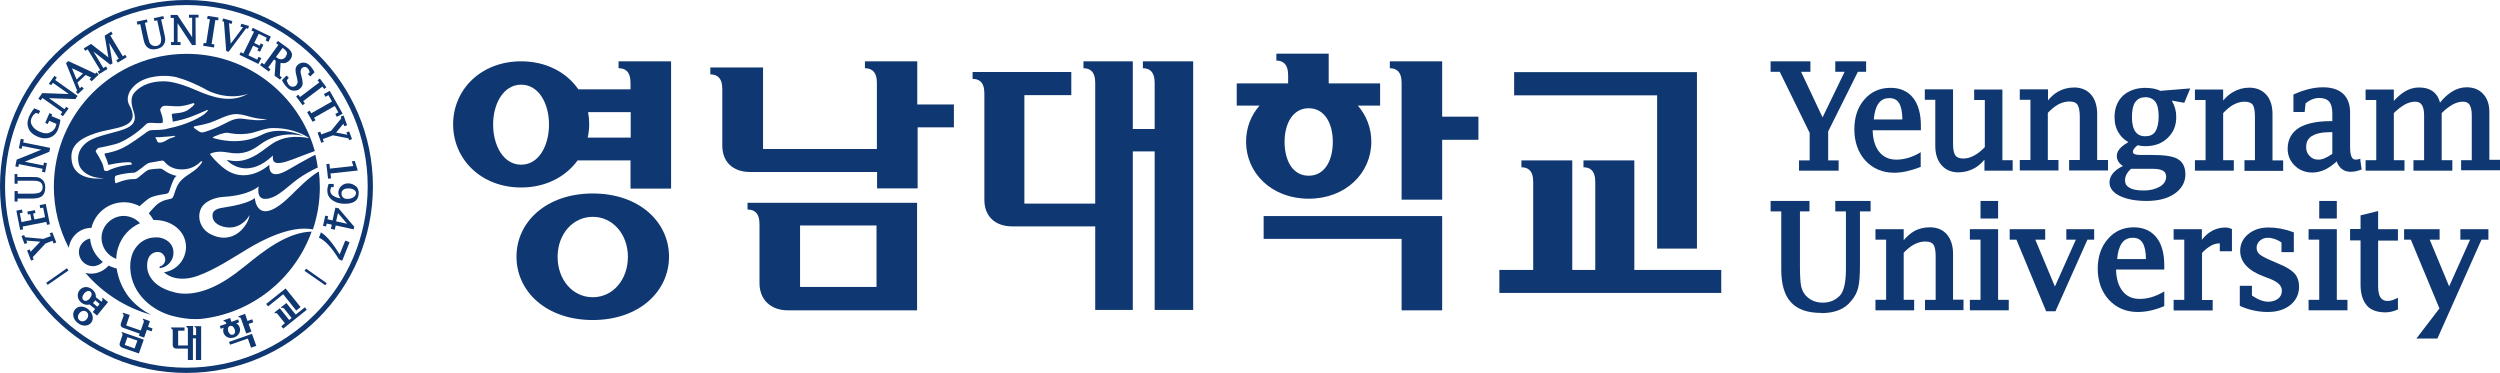 <?xml version="1.0" encoding="UTF-8"?>
<svg id="_레이어_2" data-name="레이어 2" xmlns="http://www.w3.org/2000/svg" viewBox="0 0 133.74 19.95">
  <defs>
    <style>
      .cls-1 {
        fill: #0f3771;
      }
    </style>
  </defs>
  <g id="_레이어_1-2" data-name="레이어 1">
    <g>
      <g>
        <path class="cls-1" d="m5.5,14.01c-.38-.3-.64-.74-.68-1.25-.34.07-.6.37-.6.72,0,.41.33.75.74.76.21,0,.41-.09.54-.23Zm11.54-4.83c-.57.35-1.08.89-1.48,1.28-1.84,1.81-1.93.13-1.93.13,0,0-.26.3-1.59.5-.32.05-.71.1-.67.5.04.45.67.63,1.07.57.65-.1.91-.66.91-.66-.04.5-.86,1.74-2.19.97-.41-.26-.61-.77-.44-1.24.18-.48.79-.67,1.25-.7,1.38-.08,1.87-.56,1.87-.56,0,0-.16.69.37.67.26-.01.5-.13.71-.27.36-.24.67-.55,1.02-.8.28-.2.67-.43,1.06-.61-.03-.23-.08-.46-.13-.68-.09.04-.19.1-.3.15-.36.19-.75.42-1.1.62-1.1.66-1.07-.08-1.06-.24,0,0-1.25,1.19-2.52.12-.29-.24-.55-.53-.63-.65-.03-.05-.03-.06.04-.08.26-.1.54-.11.99-.03.76.13,1.22-.14,1.64-.45,1.03-.75,2.09-.49,2.31-.45,0,0-1.26-.56-2.21-.07-1.23.63-2.44.23-2.6.19-.07-.02-.08-.04.06-.1.24-.1.32-.13.5-.17.11-.03.21-.02.34.01.38.07.82.06,1.18-.03.38-.1.72-.25,1.09-.25.76-.01,1.48.22,1.95.54-.75-.13-1.4-.1-2.02.32-.37.25-.59.47-1.01.68-.45.22-.85.29-1.34.17-.03,0-.05,0,0,.05.23.23,1.17.9,2.42-.29-.02.29-.03.62,1.05.21.37-.14.79-.31,1.19-.45-.84-3-3.59-5.2-6.85-5.2-3.93,0-7.11,3.18-7.11,7.11,0,1.18.29,2.29.8,3.27.08-.6.59-1.07,1.21-1.07.19-.79.91-1.38,1.76-1.37.3,0,.57.08.82.21.04-.03.08-.07.12-.11.18-.14.31-.3.53-.38.23-.09.52-.13.76-.17.08-.01.15-.06.17-.13.07-.2.16-.48.24-.63.04-.1.1-.16.16-.2-.22-.04-.46-.14-.72-.33-.05-.04-.1-.06-.17-.06-.13,0-.37.02-.56.05-.15.02-.4.27-.58.41-.13.1-.14.1-.3.1-.41,0-.88.21-.91.22-.05.02-.06-.08-.07-.16,0-.07,0-.2.03-.22.04-.05.56-.17.99-.18.09,0,.25-.13.45-.28.15-.12.3-.25.43-.26l.62-.11s.08-.01.14.06c.06.08.24.28.57.37.19.05.84.16,1.37-.38,0,0,.02-.02.04-.01.02,0,.03.01.04.02,0,0,0,0,0,.02-.03.06-.12.16-.2.25-.25.28-.58.4-.89.69-.24.23-.33.51-.43.83-.05.14-.09.19-.19.2-.31.05-.6.17-.82.4-.16.17-.24.26-.33.37.1.11.18.23.25.36.03,0,.06,0,.09,0,.49,0,.96.19,1.27.51.26.27.39.61.38.99-.02.51-.37,1.12-1.09,1.28l-.09.02.07.05c.49.38,1.17.34,1.73.14.96-.35,1.83-.94,2.7-1.46.08-.04,1.68-1.07,3-1.07.16,0,.32.01.47.04.24-.71.37-1.47.37-2.27,0-.27-.02-.54-.05-.8Zm-6.05-4.4c1.08.58,2.12.34,2.34.2-.95.58-1.95.23-2.83-.15-1.12-.5-1.67-.48-1.76-.48-.57,0-1.18.16-1.57.63-.18.21-.16.58-.04.92.2.55.03.81-.48,1.01-.53.2-1.51.35-1.97.68-.4.29-.58.68-.47,1.16.14.6.96.85,1.48.76-.7.13-1.68,0-1.84-.83-.17-.85.37-1.26,1.28-1.56.95-.32,2.49-.23,1.79-1.49-.21-.39-.02-.8.34-1.11.58-.49,1.55-.52,2.09-.41,0,0,.62.12,1.66.67Zm-1.7,2.56c-.13.04-.21.06-.31.12-.16.1-.28.16-.41.17-.06,0-.12,0-.15-.05-.03-.06-.04-.13-.09-.18-.03-.03-.03-.06.04-.06.07,0,.28,0,.4-.02.22-.01.37-.03.51-.05.16-.02.08.05,0,.07Zm-.37-.44c-.27.05-.56.06-.77.06-.15,0-.21.05-.29.1-.27.19-.89.67-1.35.88-.28.14-.67.23-.85.26-.06,0-.08.03-.06.08.06.13.18.44.19.54.61-.13,1-.15,1.15-.14.06,0,.08.03.08.03,0,0,.02.03.03.05.01.02,0,.04-.03.05-.18.01-.78.08-1.26.33-.04.03-.18,0-.19-.04-.04-.15-.04-.27-.14-.45-.23-.47-.34-.52-.3-.59.02-.03.08-.15.19-.16.25-.04.9-.19,1.01-.24.39-.16.96-.49,1.48-1.01.05-.06.13-.08.29-.08.22.01.49.04.6,0,.06-.27-.12-.55-.13-.71,0-.05.12-.18.16-.19.22-.04.58.04.92.01.32-.03.57-.13.68-.16.01,0,.03,0,.04,0,0,0,.01.01.02.02.02.02,0,.03,0,.06-.06.07-.12.13-.3.26-.26.19-.63.19-.84.22-.04,0-.06.04-.06.06-.01.05.07.29.04.37.71-.13,1.12-.3,1.79-.6.04-.02.07-.04.09-.02.03.03,0,.06-.17.21-.12.1-.82.56-2.02.79Zm1.74.14s-.17-.1-.27-.19c-.04-.04-.05-.08.04-.1.4-.07.72-.14,1.05-.28.31-.13.62-.29.96-.35,0,0,0,0,.01,0,.28-.05.53.02.8.09.14.04.31.09.45.11.15.03.46.07.61.04-.37.14-.92.04-1.27,0-.38-.06-.63.05-.99.24-.29.15-.62.3-.98.42-.24.08-.3.09-.41.02Zm-4.44,6.81c0-.21.04-.43.11-.63.18-.57.61-1.04,1.16-1.28-.21-.23-.52-.38-.86-.39-.65,0-1.19.52-1.2,1.17,0,.52.33.96.79,1.13Zm6.8.45c-1.14.94-2.18,1.41-3.1,1.41-.2,0-.4-.02-.58-.07-1.52-.37-1.47-1.37-1.47-1.42,0-.71.47-.74.56-.74.12,0,.22.04.29.12.07.08.12.18.12.28,0,.17-.11.32-.27.37,0,0-.05.02-.04.06,0,.03.06.03.06.03.4-.07.69-.42.69-.82,0-.5-.4-.77-.81-.82-.05,0-.1,0-.15,0-.49,0-.91.26-1.16.71-.14.26-.21.62-.19.98.08,1.36,1.21,2.25,2.29,2.52.4.1.79.16,1.16.16.08,0,.15,0,.23,0,2.79-.26,5.11-2.14,6.02-4.68-1.3.03-2.58,1.04-3.53,1.82l-.13.1Zm-6.26,1.4c-.27-.4-.45-.87-.52-1.34-.15-.03-.3-.09-.43-.15-.23.26-.57.43-.94.43-.1,0-.2-.02-.3-.04.91,1.06,2.12,1.85,3.51,2.24-.53-.27-.99-.65-1.32-1.13Z"/>
        <g>
          <path class="cls-1" d="m0,9.97C0,4.47,4.47,0,9.97,0h0c5.51,0,9.98,4.47,9.98,9.97h0c0,5.51-4.47,9.98-9.98,9.98h0C4.47,19.95,0,15.49,0,9.97h0ZM3.12,3.12C1.36,4.87.27,7.3.27,9.97H.27c0,2.68,1.09,5.1,2.84,6.86h0c1.75,1.76,4.18,2.84,6.86,2.84h0c2.68,0,5.1-1.09,6.86-2.84h0c1.76-1.75,2.84-4.18,2.84-6.86h0c0-2.68-1.09-5.1-2.84-6.86h0C15.08,1.36,12.65.27,9.97.27h0C7.29.27,4.87,1.36,3.12,3.12h0Z"/>
          <path class="cls-1" d="m3.66,14.47l-1.11.77-.08-.11,1.11-.78.08.11Z"/>
          <path class="cls-1" d="m16.37,14.37l1.11.78-.08.11-1.11-.77.08-.11Z"/>
          <g>
            <path class="cls-1" d="m.87,11.27l.31-.06v.03s.03.14.03.14h-.03s-.12.03-.12.03l.09.47.53-.11-.06-.32-.13.03v-.03s-.03-.13-.03-.13l.41-.08v.03s.03.13.03.13h-.03s-.1.03-.1.03l.07.31.57-.12-.1-.51-.16.03v-.03s-.03-.14-.03-.14l.31-.06h.02s.22,1.09.22,1.09h-.03s-.13.03-.13.03v-.03s-.03-.13-.03-.13l-1.27.25.03.15h-.03s-.13.03-.13.03l-.21-1.06h0Z"/>
            <path class="cls-1" d="m.79,10.22h.03s.13,0,.13,0v.14h.8c.13,0,.23-.02.29-.03h0c.06-.01.1-.04.14-.07h0c.07-.06.1-.14.1-.25h0s0,0,0,0h0c0-.1-.03-.18-.1-.25h0c-.06-.05-.18-.09-.38-.09h0s0,0-.01,0h-.85v.16h-.03s-.13,0-.13,0v-.52s.02,0,.02,0h.13s0,.03,0,.03v.13s.79,0,.79,0c.01,0,.02,0,.03,0h0c.13,0,.22,0,.29.02h0c.07.01.14.05.2.1h0c.12.09.18.24.18.44h0c0,.2-.05.35-.15.44h0c-.1.1-.27.14-.49.15h-.84v.16h-.16v-.57h0Z"/>
            <path class="cls-1" d="m2.38,9.21l-.13-.02v-.03s.03-.13.03-.13l-1.27-.25-.03.15h-.03s-.13-.03-.13-.03l.07-.36,1.32-.53-1.02-.2-.03.15h-.02s-.13-.03-.13-.03l.1-.5h.03s.13.03.13.03v.03s-.03.13-.03.13l1.44.29-.04.21h0s-1.32.53-1.32.53l1,.2.03-.15h.03s.13.03.13.03l-.1.5h-.03Z"/>
            <path class="cls-1" d="m2.08,6.09l-.16-.05c-.06.04-.1.08-.14.12h0s-.07.1-.09.15h0c-.03.06-.04.12-.04.18h0c0,.08.02.15.07.23h0c.08.14.22.25.41.33h0c.12.05.22.08.33.08h0c.06,0,.12,0,.18-.03h0c.15-.05.26-.15.33-.3h0s.03-.1.05-.17h0l-.39-.17-.07.17h-.02s-.12-.06-.12-.06l.22-.51h.03s.12.06.12.06v.02s-.04.07-.04.07l.48.2v.02c-.03.2-.08.37-.13.5h0c-.09.22-.24.36-.44.43h0c-.08.03-.16.04-.25.04h0c-.13,0-.26-.03-.4-.09h0c-.24-.1-.4-.24-.48-.43h0c-.04-.09-.06-.18-.06-.28h0c0-.1.03-.21.07-.33h0c.03-.08.08-.16.12-.23h0c.05-.08.1-.16.16-.23h0v-.02s.33.14.33.14l-.07.15Z"/>
            <path class="cls-1" d="m2.62,4.47l.29-.41.13.09-.09.13,1.2.85-.12.17h0s-1.41-.05-1.41-.05l.83.59.09-.13.02.02.11.07-.3.41h-.02s-.11-.09-.11-.09l.02-.02.07-.11-1.06-.75-.09.13-.13-.09.21-.3,1.42.05-.85-.6-.09.13-.13-.09Z"/>
            <path class="cls-1" d="m3.66,3.27l1.44.67.07-.07.11.12-.38.36-.11-.11.09-.09-.3-.14-.44.41.13.31.1-.1.11.11-.31.29-.11-.11.07-.07-.6-1.47.12-.11Zm.43.99l.35-.33-.59-.28.25.61h0Z"/>
            <path class="cls-1" d="m6.79,3.05l-.49.3-.08-.13.13-.08-.51-.84.18,1.09-.12.07-.9-.7.53.88.14-.09.08.14-.44.27-.08-.13.13-.08-.67-1.11-.13.08-.08-.13.39-.24.93.72-.2-1.16.35-.22.08.13-.13.08.67,1.11.13-.08.08.13Z"/>
            <path class="cls-1" d="m7.3,1.16l.56-.12.03.15-.14.03.17.78c.03.13.06.22.08.28h0c.02.05.06.09.1.12h0c.05.04.11.06.18.06h0s.06,0,.09,0h0c.1-.02.17-.07.22-.15h0s.03-.09.03-.16h0c0-.06,0-.14-.03-.23h0l-.18-.83-.15.03-.03-.15.51-.11.03.15-.15.03.17.77c.03.13.05.24.05.31h0c0,.08-.02.16-.06.23h0c-.07.14-.21.23-.39.27h0c-.07.01-.13.02-.19.02h0c-.11,0-.21-.03-.28-.08h0c-.12-.08-.2-.23-.24-.44h0l-.18-.83-.15.03-.03-.15Z"/>
            <path class="cls-1" d="m10.28,2.42h0l-.78-1.18v1.01s.16,0,.16,0v.16s-.51,0-.51,0v-.16s.15,0,.15,0V.96s-.17,0-.17,0v-.16s.36,0,.36,0l.79,1.19V.95s-.17,0-.17,0v-.16h.51s0,.15,0,.15h-.16s.01,1.47.01,1.47h-.23Z"/>
            <path class="cls-1" d="m10.88,2.29l.15.02.2-1.28-.15-.02.03-.16.58.09-.02.15-.15-.02-.2,1.28.15.03-.02.16-.58-.09h0l.03-.16Z"/>
            <path class="cls-1" d="m11.92.98l.51.15-.04.15-.14-.04.09,1.1.66-.88-.14-.04.05-.15.41.12-.05.15-.1-.03-.94,1.26-.13-.04-.12-1.57-.09-.03.05-.15Z"/>
            <path class="cls-1" d="m13.82,3.42l-1.01-.49.07-.14.14.07.57-1.16-.14-.07.07-.14.97.47-.13.28-.15-.08.06-.14-.43-.21-.24.49.29.14.06-.12.14.07-.18.38-.14-.07.06-.12-.29-.14-.25.52.47.23.07-.15.15.07-.15.3Z"/>
            <path class="cls-1" d="m16.46,3.98l.11-.12s-.03-.09-.05-.12h0s-.04-.07-.07-.1h0s-.08-.06-.14-.06h-.01c-.06,0-.11.03-.16.07h0s-.06.1-.06.18h0s0,.09.02.14h0l.03.12c.04.14.06.26.06.34h0s0,.03,0,.05h0c0,.09-.05.17-.12.24h0c-.09.09-.19.13-.32.13h0s-.02,0-.04,0h0c-.13,0-.26-.07-.36-.18h0c-.06-.06-.11-.12-.15-.18h0c-.04-.06-.08-.12-.11-.19h0v-.02s.24-.24.24-.24l.12.12-.11.13c.02.06.03.11.05.15h0s.04.08.07.11h0c.06.06.12.09.19.09h.01c.07,0,.12-.02.18-.07h0s.07-.09.08-.15h0s0-.03,0-.05h0s-.01-.11-.03-.19h0l-.03-.12c-.03-.12-.05-.21-.05-.3h0s0-.04,0-.06h0c.01-.09.05-.17.12-.23h0c.08-.08.18-.12.3-.12h.02c.12,0,.23.06.33.16h0c.05.05.09.11.13.16h0c.04.06.08.12.11.18h0v.02s-.22.22-.22.22l-.12-.12Z"/>
            <path class="cls-1" d="m15.96,5.07l.09.12,1.03-.78-.09-.12.12-.09.35.47-.12.09-.09-.13-1.03.78.09.12-.12.1-.35-.47h0l.12-.1Z"/>
            <path class="cls-1" d="m16.72,6.51l-.29-.51h0l.14-.08.08.14,1.11-.63-.19-.34-.16.09-.08-.15.31-.17.69,1.22-.31.17-.08-.15.16-.09-.19-.34-1.11.63.08.13-.14.08Z"/>
            <path class="cls-1" d="m17.19,7.65l-.2-.55h0l.14-.06.06.15.52-.19.55-.67-.03-.1.15-.05.19.52-.15.05-.05-.13-.39.47.6.12-.05-.13.15-.05.15.41-.15.06-.04-.1-.83-.16-.54.2.05.15-.14.05Z"/>
            <path class="cls-1" d="m17.55,9.55l-.09-.77h0l.16-.02.03.26,1.25-.14-.08-.25.16-.02.16.51-1.46.16.03.26-.16.02Z"/>
            <path class="cls-1" d="m18.26,13.93l-.13-.06h0c-.37-.61-.72-.99-1.05-1.15h-.02s.1-.26.1-.26v-.03s.04.02.04.02c.28.18.6.56.97,1.16h0l.3-.74.23.09-.39.98h-.02Z"/>
          </g>
          <path class="cls-1" d="m15.61,2.85c-.03-.11-.13-.22-.27-.32l-.47-.34-.08.1-.02.02.12.09-.76,1.05-.1-.08-.02-.02-.08.11-.02.02.47.35.08-.11v-.02s-.11-.09-.11-.09l.31-.43.09.07-.06.8.29.21.08-.1.02-.02-.11-.08.04-.7c.05.01.1.02.15.02.04,0,.09,0,.13-.02.09-.03.17-.09.24-.18.06-.08.09-.16.09-.24,0-.03,0-.07-.01-.1Zm-.31.17c-.07.1-.15.14-.23.15h-.03c-.07,0-.16-.03-.25-.1l-.03-.02.36-.49h0c.13.1.21.18.23.25,0,.01,0,.03,0,.05,0,.05-.02.1-.07.17Z"/>
          <path class="cls-1" d="m19.05,9.98c-.1-.1-.24-.16-.4-.17,0,0-.02,0-.03,0-.13,0-.25.04-.35.13-.11.09-.16.21-.17.34v.02c0,.06.01.12.04.18.02.05.05.09.08.13-.17-.02-.3-.07-.4-.14-.1-.07-.15-.15-.15-.26h0s0-.08.02-.11c0-.03.02-.06.03-.09h.1s.03,0,.03,0v-.14s0-.03,0-.03h-.27s0,0,0,0c-.02.06-.04.11-.05.17-.01.06-.02.11-.02.17v.03c0,.19.08.35.23.47.16.13.37.21.64.22.03,0,.06,0,.09,0,.21,0,.38-.04.5-.12.14-.09.21-.24.22-.43,0,0,0-.02,0-.03,0-.14-.05-.26-.14-.36Zm-.01.37c0,.08-.05.15-.14.21-.09.05-.19.08-.31.08h-.04c-.09,0-.15-.04-.21-.09-.05-.06-.07-.12-.07-.2v-.02c0-.08.04-.14.11-.19.06-.04.15-.06.26-.06h.04c.12,0,.21.04.28.09.06.05.09.11.09.18h0Z"/>
          <path class="cls-1" d="m18.07,11.14l-.11-.03h-.02s-.15.68-.15.68l-.27-.06.03-.13v-.03s-.12-.03-.12-.03h-.03s-.12.54-.12.54l.13.03h.03s.04-.15.04-.15l.27.06-.05.22.21.05.05-.23.96.21.03-.14h0s-.86-1.01-.86-1.01Zm-.09.7l.1-.44.49.57-.59-.13Z"/>
          <g>
            <path class="cls-1" d="m15.85,16.61l.23-.18-.8-1-1.04.83.1.13.81-.65.7.88Zm-.03.22l-.5-.62-.29.23.03.04s.08-.04.14.03l.4.5-.13.11-.5-.63-.29.23.03.04s.08-.04.13.03l.4.5-.19.16.1.13,1.26-1.01-.1-.13-.49.39Z"/>
            <path class="cls-1" d="m7.92,17.48l.1-.3-.36-.13-.02.05s.08.04.05.13l-.16.45-.78-.27.19-.56-.36-.12-.02.04s.07.05.05.13l-.14.39c-.04.11,0,.21.13.25l.87.31-.04.11.28.1.15-.42.25.09.05-.16-.25-.09Zm-1.42.32s.08.05.05.13l-.14.41c-.04.11.01.21.13.26l.89.31.26-.74-1.17-.41-.02.05Zm.32.24l.53.18-.15.42-.53-.19.15-.42Z"/>
            <path class="cls-1" d="m4.73,16.55c-.27-.21-.56-.19-.72.01-.16.2-.12.5.14.71.26.21.56.19.72,0,.16-.2.12-.49-.14-.71Zm-.09.52c-.1.13-.27.16-.38.07-.12-.09-.12-.26-.01-.39.1-.13.27-.16.38-.07.11.09.12.26.01.39Zm.85-1.15l-.03.04s.05.07,0,.14l-.03.04-.3-.24c.01-.15-.05-.3-.2-.42-.23-.19-.51-.15-.67.04-.16.2-.13.49.09.67.14.11.3.14.44.1l.3.24-.13.16.23.19.59-.72-.3-.24Zm-.68.04c-.1.12-.24.18-.34.1-.1-.08-.07-.24.03-.36.1-.12.24-.18.34-.1.1.08.07.24-.03.35Zm.4.45l-.24-.2s.05-.04.07-.07c.02-.02.04-.05.05-.08l.24.2-.12.15Z"/>
            <path class="cls-1" d="m10.4,17.43v.05s.09.02.09.11v.34h-.16v-.49h-.36v.05s.08.02.08.11v.88h-.52v-.79h.34v-.17h-.72v.05s.09.02.09.11v.78c0,.12.08.19.2.19h.61v.61h.27v-1.16h.16v1.16h.28v-1.81h-.37Z"/>
            <g>
              <g>
                <path class="cls-1" d="m13.24,17.17l-.13-.38-.36.13.02.05s.09,0,.12.07l.28.8.28-.1-.15-.41.25-.09-.06-.16-.25.09Z"/>
                <polygon class="cls-1" points="12.31 18.44 13.26 18.11 13.43 18.6 13.71 18.5 13.48 17.86 12.25 18.29 12.31 18.44"/>
              </g>
              <path class="cls-1" d="m12.73,17.09l-.35.13-.07-.21-.36.13.02.05s.09-.01.12.07l.02.06-.35.12.05.15.16-.06c-.04.09-.04.19-.01.28.08.22.32.33.57.24.25-.09.37-.33.29-.54-.03-.09-.1-.17-.18-.21l.15-.06-.05-.15Zm-.27.81c-.11.04-.2-.04-.25-.17-.04-.13-.02-.25.09-.29.11-.04.2.04.25.17.05.13.03.25-.08.29Z"/>
            </g>
          </g>
          <polygon class="cls-1" points="1.31 13.05 1.46 13 1.41 12.87 2.15 12.93 1.64 13.47 1.59 13.34 1.45 13.4 1.66 13.94 1.8 13.89 1.75 13.76 2.43 13.03 2.81 12.88 2.87 13.03 3.01 12.97 2.8 12.43 2.66 12.48 2.72 12.63 2.32 12.78 1.34 12.69 1.29 12.57 1.15 12.63 1.31 13.05"/>
        </g>
      </g>
      <g>
        <g>
          <g>
            <path class="cls-1" d="m112.19,8.57v-2.47c0-.42-.1-.77-.32-1.03-.22-.26-.54-.39-.91-.39-.32,0-.62.08-.88.23-.19.12-.37.27-.52.46v-.59h-1.51v.56h.57v3.22h-.57v.56h2.07v-.56h-.57v-2.52c.19-.21.38-.35.57-.46.2-.1.39-.15.58-.15.23,0,.36.06.43.16.07.1.13.31.13.63v2.34h-.57v.56h2.08v-.56h-.57Z"/>
            <path class="cls-1" d="m120.07,9.13v-.56h.56v-2.34c0-.32-.05-.53-.12-.63h0c-.07-.09-.21-.16-.43-.16h0c-.19,0-.39.05-.58.15h0c-.19.1-.37.25-.57.46h0v2.52h.57v.56h-2.08v-.56h.57v-3.22h-.57v-.56h1.51v.59c.16-.19.33-.34.52-.45h0c.27-.16.57-.24.88-.24h0c.38,0,.69.13.92.39h0c.22.26.32.6.32,1.03h0v2.47h.57v.56h-2.08Z"/>
            <path class="cls-1" d="m124.99,8.65c-.19.17-.39.31-.58.41h0c-.23.11-.47.17-.7.17h0c-.37,0-.69-.12-.94-.36h0c-.25-.24-.39-.55-.39-.91h0c0-.49.21-.87.6-1.12h0c.4-.24.97-.36,1.72-.36h.07v-.42c-.01-.59-.21-.8-.68-.82h0c-.27,0-.51.09-.75.29h0l-.05.46h-.6v-.93l.06-.03c.54-.24,1.05-.36,1.52-.36h0c.93,0,1.45.47,1.45,1.34h0v1.85c0,.52.12.68.29.68h0s.09,0,.16-.02h0l.1-.03v.1s.07.48.07.48l-.07.02c-.19.07-.36.1-.52.1h-.01c-.36,0-.63-.21-.75-.59h0Zm-1.31-1.38c-.21.14-.31.32-.31.6h0c0,.2.06.35.19.48h0c.12.13.27.19.46.19h0c.11,0,.22-.02.35-.08h0c.12-.05.26-.13.4-.23h0v-1.16h-.08c-.46,0-.8.07-1.01.21h0Z"/>
            <path class="cls-1" d="m131.66,9.13v-.56h.57v-2.42c0-.25-.05-.44-.12-.55h0c-.07-.1-.18-.16-.35-.16h0c-.18,0-.36.05-.55.15h0c-.19.11-.38.25-.59.46h0v2.52h.57v.56h-2.08v-.56h.57v-2.42c0-.25-.05-.44-.13-.55h0c-.07-.1-.18-.16-.35-.16h0c-.17,0-.36.05-.55.15h0c-.19.11-.39.26-.59.46h0v2.52h.57v.56h-2.08v-.56h.57v-3.22h-.57v-.56h1.51v.61c.18-.2.36-.36.55-.48h0c.25-.16.52-.24.8-.24h0c.32,0,.58.08.78.24h0c.17.14.28.33.34.57h0c.2-.25.41-.44.63-.58h0c.25-.16.52-.24.8-.24h0c.36,0,.67.12.88.36h0c.22.23.33.56.33.96h0v2.56h.57v.56h-2.08Z"/>
            <polygon class="cls-1" points="98.18 3.28 98.18 3.84 98.68 3.84 97.5 6.28 96.35 3.84 96.85 3.84 96.85 3.28 94.72 3.28 94.72 3.84 95.21 3.84 96.81 7.11 96.81 8.58 96.24 8.58 96.24 9.13 98.36 9.13 98.36 8.58 97.8 8.58 97.8 7.03 99.39 3.84 99.83 3.84 99.83 3.28 98.18 3.28"/>
            <path class="cls-1" d="m102.76,6.72c0-.63-.14-1.14-.42-1.49-.28-.35-.7-.54-1.22-.53-.56,0-1.03.21-1.39.63-.36.42-.53.95-.53,1.6s.2,1.23.59,1.66c.4.43.92.65,1.54.65h0c.42,0,.87-.1,1.36-.29l.06-.02v-.79l-.13.08c-.39.21-.78.32-1.17.32s-.7-.14-.93-.43c-.21-.27-.33-.65-.34-1.14h2.58v-.24Zm-2.27-1.18c.14-.2.33-.29.59-.29.46,0,.68.33.69,1.14h0s-1.53,0-1.53,0c.03-.38.12-.67.25-.85Z"/>
            <path class="cls-1" d="m107.12,8.57v-3.78h-1.51v.56h.57v2.52c-.19.2-.38.35-.57.45-.2.11-.39.16-.57.16-.23,0-.36-.06-.43-.16-.08-.1-.13-.31-.13-.63v-2.91h-1.51v.56h.56v2.46c0,.43.11.78.33,1.03.22.26.53.39.9.39h0c.32,0,.62-.08.88-.23.19-.11.37-.26.52-.45v.59h1.51v-.56h-.57Z"/>
            <path class="cls-1" d="m116.49,8.5c-.27-.15-.71-.21-1.36-.21h-.66c-.3-.01-.37-.08-.37-.17,0-.05.02-.11.07-.17.04-.05.1-.12.19-.18.13.03.26.05.4.05.49,0,.89-.14,1.2-.44.31-.29.47-.68.46-1.14,0-.3-.08-.59-.24-.86l.67.12.32-.77-1.61.13c-.08-.05-.21-.09-.35-.12-.13-.02-.28-.04-.43-.04-.49,0-.9.14-1.21.42-.3.29-.45.67-.45,1.14,0,.33.07.62.23.86.12.2.29.36.51.48-.17.1-.31.2-.41.3-.13.13-.21.28-.21.44,0,.22.12.41.33.54-.21.1-.37.21-.49.34-.15.16-.23.34-.23.54,0,.31.21.56.57.73.36.17.83.26,1.42.26s1.1-.12,1.48-.38c.38-.26.59-.61.59-1.04,0-.37-.13-.67-.41-.82Zm-2.25-3.05c.12-.17.28-.24.52-.25.25,0,.42.09.54.24.12.16.18.42.18.79s-.07.64-.18.81c-.12.17-.27.24-.52.25-.26,0-.42-.08-.54-.24-.12-.16-.19-.42-.19-.78s.06-.65.18-.82Zm1.33,4.52c-.22.13-.51.22-.88.22s-.62-.05-.78-.15c-.16-.1-.23-.21-.23-.4,0-.12.03-.21.08-.32.05-.09.13-.19.24-.29h1.17c.25,0,.44.04.55.11.11.07.15.15.16.3,0,.22-.09.38-.31.53Z"/>
          </g>
          <g>
            <path class="cls-1" d="m97.43,16.74c-.72,0-1.27-.18-1.62-.57h0c-.36-.39-.52-.98-.52-1.77h0v-3.09h-.57v-.56h2.08v.56h-.51v2.93c0,.49.02.84.06,1.06h0c.05.21.13.38.25.51h0c.24.25.53.38.91.38h0c.37,0,.66-.12.9-.36h0c.21-.2.34-.67.34-1.42h0v-3.1h-.57v-.56h1.89v.56h-.57v2.89c0,.53-.03.91-.09,1.17h0c-.06.26-.18.5-.38.73h0c-.34.44-.89.65-1.59.65h-.01Z"/>
            <path class="cls-1" d="m102.98,16.6v-.56h.57v-2.34c0-.32-.05-.53-.13-.63h0c-.07-.09-.2-.15-.43-.15h0c-.19,0-.38.05-.58.15h0c-.19.1-.38.25-.57.45h0v2.52h.56v.56h-2.07v-.56h.57v-3.22h-.57v-.56h1.51v.59c.16-.19.33-.34.52-.46h0c.27-.16.56-.23.88-.23h0c.37,0,.69.12.91.38h0c.22.26.33.61.33,1.03h0v2.46h.56v.56h-2.07Z"/>
            <path class="cls-1" d="m106.8,12.26h.09v3.78h.57v.56h-2.08v-.56h.57v-3.22h-.57v-.56h1.42m.09-.57h-.94v-.94h.94v.94Z"/>
            <path class="cls-1" d="m123.5,16.04h.57v-3.22h-.57v-.56h1.51v3.78h.57v.56h-2.08v-.56Zm1.51-4.35h-.94v-.94h.94v.94Z"/>
            <path class="cls-1" d="m111.67,12.82l-1.71,3.83h-.5l-1.59-3.83h-.36v-.56h1.9v.56h-.53l1.05,2.51,1.12-2.51h-.51v-.56h1.49v.56h-.36Z"/>
            <path class="cls-1" d="m116.28,16.6v-.56h.57v-3.22h-.57v-.56h1.51v.57c.33-.43.76-.66,1.27-.66h0c.1,0,.19.02.28.06h0l.06.02v1.19h-.65v-.42h-.03c-.28,0-.59.16-.92.51h0v2.52h.57v.56h-2.08Z"/>
            <path class="cls-1" d="m119.82,16.36v-1.07h.65v.52c.15.1.3.19.44.24h0c.15.06.29.09.43.09h0c.23,0,.4-.06.54-.17h0c.13-.11.19-.24.19-.42h0c0-.25-.18-.45-.6-.62h0l-.39-.15c-.8-.3-1.24-.76-1.24-1.36h0c0-.36.15-.67.44-.9h0c.29-.24.65-.35,1.08-.35h0c.21,0,.43.02.64.06h0c.22.04.43.1.65.18h0l.06.02v1.06h-.66v-.52c-.12-.08-.23-.14-.35-.18h0c-.13-.04-.24-.07-.37-.07h0c-.18,0-.32.05-.44.16h0c-.12.11-.17.23-.17.38h0c0,.14.05.24.15.34h0c.11.09.34.22.68.36h0l.35.15c.39.16.67.33.84.51h0c.17.19.25.43.25.72h0c0,.4-.16.73-.47.98h0c-.31.25-.72.37-1.21.37h0c-.26,0-.5-.03-.74-.08h0c-.25-.05-.48-.13-.71-.23h0l-.05-.03Z"/>
            <path class="cls-1" d="m126.61,16.33c-.22-.25-.33-.63-.33-1.12h0v-2.35h-.56v-.61h.56v-.73l.94-.23v.97h1.06v.61h-1.06v2.45c0,.28.05.48.13.6h0c.09.12.2.18.38.18h0c.11,0,.25-.03.42-.11h0l.13-.06v.63l-.06.02c-.19.08-.4.13-.6.13h0c-.45,0-.79-.12-1.01-.37h0Z"/>
            <path class="cls-1" d="m129.26,18.12l1.24-1.62-1.53-3.68h-.36v-.56h1.9v.56h-.53l1.04,2.5,1.12-2.5h-.52v-.56h1.5v.56h-.37l-1.68,3.77-.68,1.52h-1.14Z"/>
            <path class="cls-1" d="m115.78,14.19c0-.64-.14-1.14-.42-1.49-.29-.36-.7-.54-1.21-.54-.56,0-1.04.21-1.39.63-.36.41-.54.95-.54,1.59s.2,1.23.6,1.66c.4.43.92.65,1.54.65h0c.42,0,.87-.09,1.36-.29l.06-.02v-.79l-.14.08c-.39.21-.77.32-1.17.32-.41,0-.71-.14-.93-.43-.21-.27-.33-.65-.34-1.14h2.58v-.23Zm-.99-.33h-1.53c.03-.38.12-.67.25-.85.14-.2.33-.29.59-.29.46,0,.69.33.7,1.14h0Z"/>
          </g>
        </g>
        <g>
          <path class="cls-1" d="m88.64,13.3h2.14V3.86h-9.78v1.24h7.65v8.21Zm-1.21,1.14v-5.86h-2.72v.37c.32,0,.63.14.63.78v4.71h-1.23v-5.86h-2.72v.37c.32,0,.63.14.63.78v4.71h-1.81v1.23h11.87v-1.23h-4.64Z"/>
          <path class="cls-1" d="m49.07,5.6v-2.32h-2.8v.37c.32,0,.64.15.64.78v3.54h-6.09V3.61h-2.82v.37c.32,0,.64.14.64.78v3.03c0,.87.57,1.41,1.48,1.41h6.8v.88h2.17v-3.27h1.94v-1.22h-1.94Zm-9.07,5.61c.32,0,.63.15.63.78v3.16c0,.87.59,1.45,1.51,1.45h6.92v-5.75h-9.07v.37Zm2.8.85h4.09v3.29h-4.09v-3.29Z"/>
          <path class="cls-1" d="m67.6,12.78h7.38v3.82h2.17v-5.04h-9.55v1.22Zm9.55-6.55v-2.95h-2.8v.37c.32,0,.63.15.63.78v6.25h2.17v-3.2h1.94v-1.24h-1.94Zm-44.05-2.58c.32,0,.63.15.63.78v.35h-2.79c-.62-.9-1.71-1.5-3.06-1.5-2.15,0-3.64,1.51-3.64,3.37s1.49,3.38,3.64,3.38c1.32,0,2.39-.58,3.02-1.45h2.83v1.51h2.17V3.28h-2.81v.37Zm-5.22,5.16c-.96,0-1.5-1.04-1.5-2.15s.55-2.13,1.5-2.13,1.49,1.02,1.49,2.13-.53,2.15-1.49,2.15Zm5.85-1.45h-2.29c.05-.23.08-.47.08-.71,0-.22-.02-.44-.06-.65h2.28v1.36Zm36.28,3.27c1.98,0,3.35-1.37,3.35-3.05,0-.73-.26-1.4-.72-1.93h1.19v-1.19h-2.75v-1.59h-2.8v.37c.31,0,.63.15.63.78v.44h-2.75v1.19h1.22c-.46.52-.72,1.19-.72,1.93,0,1.68,1.37,3.05,3.35,3.05Zm0-4.84c.84,0,1.29.79,1.29,1.8s-.44,1.81-1.29,1.81-1.29-.8-1.29-1.81.46-1.8,1.29-1.8Zm-38.3,4.56c-2.47,0-4.08,1.51-4.08,3.38s1.6,3.39,4.08,3.39,4.08-1.53,4.08-3.39-1.6-3.38-4.08-3.38Zm0,5.55c-1.09,0-1.88-.95-1.88-2.16s.81-2.14,1.88-2.14,1.88.93,1.88,2.14-.79,2.16-1.88,2.16Z"/>
          <path class="cls-1" d="m61.14,3.28v.37c.32,0,.63.15.63.78v2.47h-1.17v-3.62h-2.64v.37c.32,0,.63.15.63.78v6.46h-3.79v-5.8h2.51v-1.24h-5.28v.37c.32,0,.63.14.63.78v5.7c0,.87.58,1.41,1.49,1.41h4.44v4.47h2.01v-8.48h1.17v8.48h2.06V3.28h-2.69Z"/>
        </g>
      </g>
    </g>
  </g>
</svg>